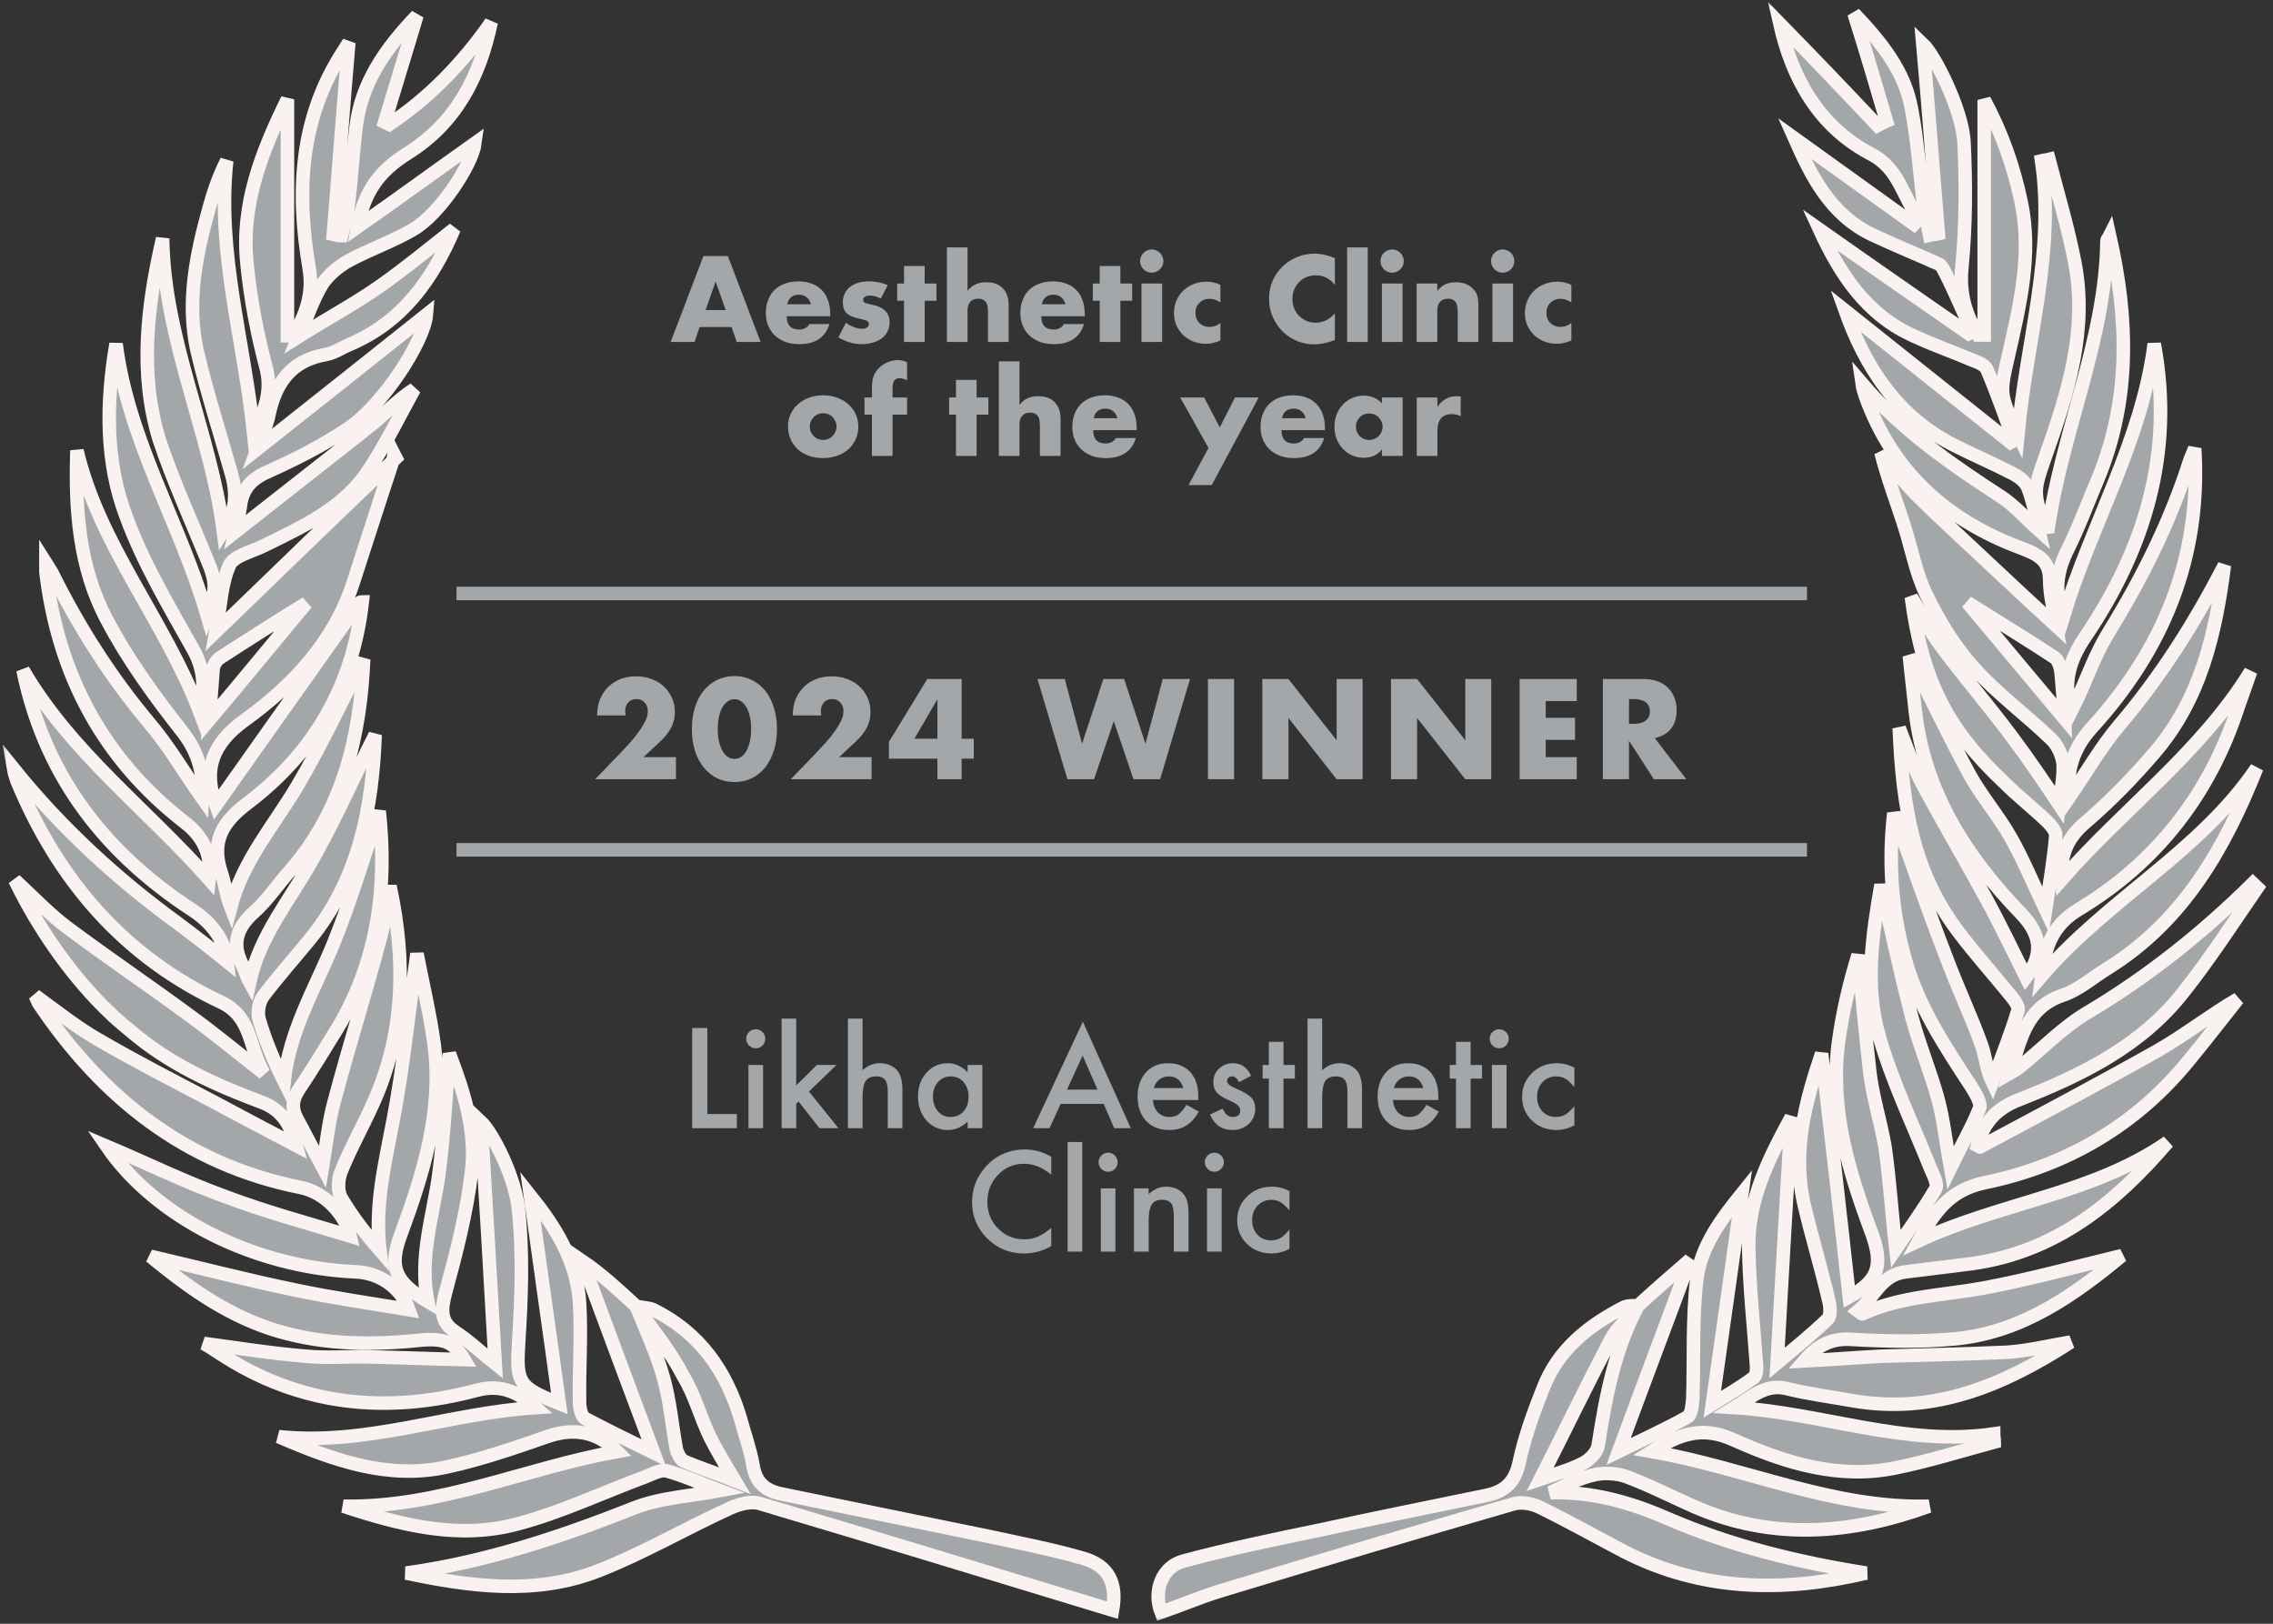 <?xml version="1.0" encoding="UTF-8"?> <svg xmlns="http://www.w3.org/2000/svg" width="168" height="120" viewBox="0 0 168 120" fill="none"><rect x="0" y="0" width="168" height="120" fill="#333333" stroke="none"/><g clip-path="url(#clip0_4364_21367)"><mask id="mask0_4364_21367" style="mask-type:luminance" maskUnits="userSpaceOnUse" x="0" y="0" width="168" height="120"><path d="M168 0H0V120H168V0Z" fill="white"></path></mask><g mask="url(#mask0_4364_21367)"><path d="M47.025 96.538C47.424 96.638 47.923 96.638 48.272 96.787C51.712 98.485 53.707 101.33 54.754 104.924C55.053 106.022 55.452 107.12 55.652 108.268C55.851 109.566 56.549 110.165 57.796 110.415C62.932 111.462 68.018 112.511 73.154 113.559C75.448 114.058 77.792 114.507 80.035 115.157C81.981 115.705 82.579 117.053 82.23 119C73.553 116.354 64.877 113.709 56.151 111.114C55.502 110.914 54.605 111.164 53.956 111.462C50.665 112.96 47.524 114.807 44.183 116.105C39.545 117.902 34.758 117.253 30.021 116.255C35.855 115.456 41.391 113.609 46.826 111.462C48.82 110.664 51.114 110.564 53.209 110.165C52.012 109.716 50.715 109.116 49.319 108.717C48.82 108.568 48.172 108.967 47.624 109.167C44.532 110.315 41.49 111.762 38.299 112.611C33.911 113.809 29.622 112.711 25.384 111.313C32.465 111.462 38.897 108.468 45.629 107.27C44.183 105.822 42.438 105.473 40.443 106.172C38 107.02 35.556 107.869 33.013 108.418C28.675 109.366 24.636 107.919 20.597 106.172C27.079 106.871 33.213 104.425 39.595 104.025C38.349 102.927 37.102 102.279 35.307 102.728C28.625 104.525 22.192 103.926 16.259 100.032C15.86 99.782 15.511 99.533 15.062 99.284C17.655 99.633 20.148 100.032 22.641 100.232C24.187 100.382 25.783 100.232 27.378 100.282C29.722 100.332 32.066 100.432 34.31 100.481C33.512 99.134 32.814 98.834 30.67 99.084C27.029 99.433 23.439 99.333 19.949 98.185C16.508 97.037 13.666 94.941 11.123 92.844C14.563 93.643 18.203 94.592 21.843 95.34C24.686 95.939 27.528 96.338 30.221 96.787C29.672 95.24 28.126 94.042 26.232 93.992C18.702 93.643 11.472 89.95 7.881 84.708C10.724 85.906 13.666 87.354 16.707 88.452C19.749 89.6 22.941 90.448 25.883 91.347C25.534 89.799 24.038 88.103 22.192 87.753C13.716 86.056 7.532 81.114 2.845 74.126C2.795 74.026 2.745 73.876 2.596 73.577C4.241 74.775 5.737 75.973 7.333 76.872C10.075 78.469 12.918 79.916 15.76 81.414C17.804 82.512 19.799 83.56 21.893 84.658C21.494 83.26 20.946 82.062 19.35 81.464C15.86 80.166 12.469 78.618 9.627 76.173C6.286 73.527 3.144 69.284 1.1 65.041C2.546 66.389 3.643 67.537 4.889 68.486C7.831 70.682 10.923 72.778 13.915 74.975C15.71 76.272 17.405 77.67 19.5 79.317C18.353 77.371 18.652 75.174 16.358 74.076C9.128 70.682 4.291 65.041 1.249 57.704C1.15 57.404 1.05 57.105 1 56.806C4.54 61.198 8.679 64.992 13.217 68.286C14.613 69.334 16.009 70.432 16.807 71.081C16.707 70.083 16.159 68.536 14.264 67.288C7.283 62.745 3.194 56.855 1.698 49.518C5.239 55.607 10.873 59.8 15.461 64.992C15.66 63.195 15.062 61.847 13.616 60.749C7.582 56.057 4.291 49.817 3.394 42.28C3.394 42.13 3.394 41.981 3.394 41.631C3.643 42.031 3.842 42.28 3.942 42.53C5.887 46.423 8.181 50.017 10.973 53.361C12.469 55.108 13.616 57.105 14.962 59.002C15.062 57.205 14.713 55.657 13.466 54.06C11.422 51.465 9.427 48.719 7.881 45.774C5.837 41.931 5.538 37.638 5.687 33.295C7.333 40.283 12.17 45.824 14.763 52.613C15.162 50.866 15.112 49.468 14.264 47.97C12.469 44.776 10.574 41.581 9.327 38.187C7.782 34.144 7.831 29.751 8.579 25.409C9.477 32.547 13.317 38.636 15.311 45.475C16.009 43.628 16.009 43.029 15.311 41.382C14.114 38.437 12.768 35.492 11.771 32.497C10.275 27.605 10.873 22.613 12.02 17.622C12.12 25.109 15.56 31.948 16.508 39.235C17.455 37.738 17.555 36.49 17.056 34.843C16.209 31.848 15.261 28.903 14.563 25.908C13.765 22.264 14.513 18.72 15.511 15.176C15.81 14.078 16.209 12.98 16.757 11.882C16.009 18.67 18.054 25.209 18.752 32.047C19.55 30.35 20.148 28.903 19.649 27.106C19.001 24.61 18.503 22.064 18.253 19.469C17.804 15.176 19.3 11.283 21.245 7.339C21.245 13.279 21.245 19.02 21.245 24.81C21.395 24.81 21.544 24.81 21.694 24.81C22.591 23.262 23.19 21.715 22.841 19.768C21.893 14.128 22.143 8.687 25.434 3.695C25.583 3.446 25.783 3.146 25.783 3.146C25.384 7.739 25.035 12.53 24.636 17.322C24.835 17.372 25.035 17.422 25.234 17.422C25.434 16.674 25.633 15.975 25.733 15.226C25.982 13.229 26.082 11.283 26.331 9.286C26.73 6.141 28.426 3.646 30.819 1.15C29.971 3.995 29.174 6.541 28.426 9.036C28.525 9.086 28.675 9.136 28.775 9.186C31.767 7.19 34.21 4.644 36.304 1.649C35.457 5.692 33.711 9.086 30.121 11.332C27.977 12.68 26.93 14.178 26.431 16.773C29.423 14.677 32.365 12.53 35.108 10.584C34.908 12.131 32.514 15.825 30.52 16.973C28.974 17.871 27.229 18.47 25.683 19.319C24.985 19.718 24.287 20.317 23.838 20.966C23.14 22.114 22.691 23.462 22.093 24.86C24.237 23.512 26.282 22.414 28.126 21.116C29.971 19.818 31.717 18.371 33.562 16.923C31.966 20.667 29.722 23.811 25.833 25.459C25.234 25.708 24.686 26.107 24.038 26.207C21.544 26.657 20.397 28.254 19.899 30.55C19.749 31.349 19.4 32.097 19.001 33.195C23.489 29.651 27.628 26.357 31.517 23.262C31.368 25.159 28.376 29.901 25.683 31.698C23.888 32.896 21.943 33.894 19.949 34.793C18.652 35.342 17.904 36.041 17.755 37.488C17.655 38.187 17.455 38.886 17.356 39.335C20.697 36.69 24.187 33.994 27.628 31.249C28.575 30.45 29.423 29.552 30.62 28.753C29.523 30.75 28.525 32.796 27.279 34.693C25.434 37.538 22.442 38.886 19.5 40.333C18.602 40.783 17.256 41.082 16.957 41.781C16.358 43.129 16.308 44.776 15.959 46.673C20.597 42.18 24.935 37.987 29.273 33.844C29.224 33.745 29.174 33.695 29.124 33.595C29.074 33.844 29.024 34.144 28.924 34.393C27.977 37.239 27.079 40.084 26.132 42.979C24.736 47.371 21.694 50.616 18.104 53.212C15.66 54.959 15.012 56.905 15.959 59.501C19.45 54.559 22.99 49.568 26.531 44.576C26.581 44.526 26.68 44.476 26.78 44.476C26.082 50.666 23.24 55.607 18.303 59.351C16.508 60.699 15.61 62.096 16.308 64.343C16.608 65.191 16.707 66.14 17.056 67.038C17.954 63.594 20.248 60.998 21.993 58.053C23.788 55.008 25.284 51.764 26.88 48.719C26.631 54.36 25.384 59.8 21.445 64.343C20.547 65.341 19.799 66.489 18.802 67.388C17.505 68.536 17.106 69.734 17.904 71.281C18.104 71.68 18.203 72.129 18.453 72.579C19.201 69.135 21.445 66.489 23.09 63.544C24.785 60.549 26.182 57.355 27.727 54.31C27.528 59.701 26.531 64.992 22.891 69.434C21.744 70.832 20.547 72.18 19.45 73.627C19.151 74.026 19.001 74.825 19.151 75.324C19.6 76.872 20.248 78.419 20.996 79.916C21.395 76.222 23.24 73.128 24.586 69.883C25.932 66.589 26.93 63.195 28.027 59.95C28.625 65.441 27.977 70.881 24.985 75.923C24.038 77.47 23.09 79.018 22.093 80.515C21.594 81.264 21.544 81.913 21.943 82.662C22.542 83.76 23.09 84.858 23.838 86.255C24.137 84.458 24.287 82.911 24.686 81.464C25.783 77.321 27.079 73.227 28.176 69.085C28.476 67.937 28.575 66.689 28.825 65.491C30.021 71.032 29.922 76.522 27.478 81.763C26.73 83.41 25.833 85.008 25.184 86.655C24.985 87.204 24.935 88.053 25.234 88.552C26.032 89.9 27.029 91.197 28.077 92.395C27.678 89.001 28.476 85.906 29.074 82.712C29.822 78.768 30.221 74.725 30.819 70.482C31.268 72.778 31.767 74.875 32.066 77.021C32.764 82.013 31.318 86.655 29.622 91.247C28.725 93.643 29.174 94.741 31.617 96.189C30.969 92.994 31.966 89.999 32.415 86.954C32.814 83.959 32.963 80.964 33.213 77.87C34.31 80.715 35.207 83.61 34.858 86.555C34.509 89.6 33.711 92.645 32.913 95.59C32.614 96.787 32.514 97.686 33.661 98.435C34.709 99.134 35.656 100.032 36.603 100.781C36.254 94.641 35.905 88.651 35.556 82.911C36.354 83.66 38.149 87.004 38.349 89.65C38.648 92.695 38.548 95.839 38.349 98.934C38.149 102.178 38.199 102.478 41.341 103.726C40.642 98.585 39.895 93.444 39.196 88.352C40.992 90.598 42.637 93.144 42.837 96.288C42.986 98.734 42.787 101.18 42.837 103.676C42.837 104.075 42.986 104.674 43.236 104.824C44.831 105.672 46.477 106.472 48.322 107.37C46.477 102.428 44.731 97.786 43.036 93.194C44.432 94.142 45.729 95.34 47.025 96.538C47.723 98.285 48.571 100.082 49.07 101.929C49.519 103.576 49.668 105.273 49.967 106.971C50.017 107.32 50.266 107.819 50.516 107.968C51.663 108.468 52.909 108.867 54.306 109.416C53.557 108.168 52.959 107.17 52.461 106.172C51.762 104.724 51.363 103.127 50.516 101.729C49.568 99.882 48.222 98.235 47.025 96.538ZM15.461 53.212C17.854 50.366 20.148 47.571 22.641 44.576C20.298 46.024 18.253 47.322 16.259 48.619C16.009 48.769 15.81 49.118 15.76 49.368C15.66 50.666 15.56 51.914 15.461 53.212Z" fill="#A4A7AA"></path><path d="M47.025 96.538C47.424 96.638 47.923 96.638 48.272 96.787C51.712 98.485 53.707 101.33 54.754 104.924C55.053 106.022 55.452 107.12 55.652 108.268C55.851 109.566 56.549 110.165 57.796 110.415C62.932 111.462 68.018 112.511 73.154 113.559C75.448 114.058 77.792 114.507 80.035 115.157C81.981 115.705 82.579 117.053 82.23 119C73.553 116.354 64.877 113.709 56.151 111.114C55.502 110.914 54.605 111.164 53.956 111.462C50.665 112.96 47.524 114.807 44.183 116.105C39.545 117.902 34.758 117.253 30.021 116.255C35.855 115.456 41.391 113.609 46.826 111.462C48.82 110.664 51.114 110.564 53.209 110.165C52.012 109.716 50.715 109.116 49.319 108.717C48.82 108.568 48.172 108.967 47.624 109.167C44.532 110.315 41.49 111.762 38.299 112.611C33.911 113.809 29.622 112.711 25.384 111.313C32.465 111.462 38.897 108.468 45.629 107.27C44.183 105.822 42.438 105.473 40.443 106.172C38 107.02 35.556 107.869 33.013 108.418C28.675 109.366 24.636 107.919 20.597 106.172C27.079 106.871 33.213 104.425 39.595 104.025C38.349 102.927 37.102 102.279 35.307 102.728C28.625 104.525 22.192 103.926 16.259 100.032C15.86 99.782 15.511 99.533 15.062 99.284C17.655 99.633 20.148 100.032 22.641 100.232C24.187 100.382 25.783 100.232 27.378 100.282C29.722 100.332 32.066 100.432 34.31 100.481C33.512 99.134 32.814 98.834 30.67 99.084C27.029 99.433 23.439 99.333 19.949 98.185C16.508 97.037 13.666 94.941 11.123 92.844C14.563 93.643 18.203 94.592 21.843 95.34C24.686 95.939 27.528 96.338 30.221 96.787C29.672 95.24 28.126 94.042 26.232 93.992C18.702 93.643 11.472 89.95 7.881 84.708C10.724 85.906 13.666 87.354 16.707 88.452C19.749 89.6 22.941 90.448 25.883 91.347C25.534 89.799 24.038 88.103 22.192 87.753C13.716 86.056 7.532 81.114 2.845 74.126C2.795 74.026 2.745 73.876 2.596 73.577C4.241 74.775 5.737 75.973 7.333 76.872C10.075 78.469 12.918 79.916 15.76 81.414C17.804 82.512 19.799 83.56 21.893 84.658C21.494 83.26 20.946 82.062 19.35 81.464C15.86 80.166 12.469 78.618 9.627 76.173C6.286 73.527 3.144 69.284 1.1 65.041C2.546 66.389 3.643 67.537 4.889 68.486C7.831 70.682 10.923 72.778 13.915 74.975C15.71 76.272 17.405 77.67 19.5 79.317C18.353 77.371 18.652 75.174 16.358 74.076C9.128 70.682 4.291 65.041 1.249 57.704C1.15 57.404 1.05 57.105 1 56.806C4.54 61.198 8.679 64.992 13.217 68.286C14.613 69.334 16.009 70.432 16.807 71.081C16.707 70.083 16.159 68.536 14.264 67.288C7.283 62.745 3.194 56.855 1.698 49.518C5.239 55.607 10.873 59.8 15.461 64.992C15.66 63.195 15.062 61.847 13.616 60.749C7.582 56.057 4.291 49.817 3.394 42.28C3.394 42.13 3.394 41.981 3.394 41.631C3.643 42.031 3.842 42.28 3.942 42.53C5.887 46.423 8.181 50.017 10.973 53.361C12.469 55.108 13.616 57.105 14.962 59.002C15.062 57.205 14.713 55.657 13.466 54.06C11.422 51.465 9.427 48.719 7.881 45.774C5.837 41.931 5.538 37.638 5.687 33.295C7.333 40.283 12.17 45.824 14.763 52.613C15.162 50.866 15.112 49.468 14.264 47.97C12.469 44.776 10.574 41.581 9.327 38.187C7.782 34.144 7.831 29.751 8.579 25.409C9.477 32.547 13.317 38.636 15.311 45.475C16.009 43.628 16.009 43.029 15.311 41.382C14.114 38.437 12.768 35.492 11.771 32.497C10.275 27.605 10.873 22.613 12.02 17.622C12.12 25.109 15.56 31.948 16.508 39.235C17.455 37.738 17.555 36.49 17.056 34.843C16.209 31.848 15.261 28.903 14.563 25.908C13.765 22.264 14.513 18.72 15.511 15.176C15.81 14.078 16.209 12.98 16.757 11.882C16.009 18.67 18.054 25.209 18.752 32.047C19.55 30.35 20.148 28.903 19.649 27.106C19.001 24.61 18.503 22.064 18.253 19.469C17.804 15.176 19.3 11.283 21.245 7.339C21.245 13.279 21.245 19.02 21.245 24.81C21.395 24.81 21.544 24.81 21.694 24.81C22.591 23.262 23.19 21.715 22.841 19.768C21.893 14.128 22.143 8.687 25.434 3.695C25.583 3.446 25.783 3.146 25.783 3.146C25.384 7.739 25.035 12.53 24.636 17.322C24.835 17.372 25.035 17.422 25.234 17.422C25.434 16.674 25.633 15.975 25.733 15.226C25.982 13.229 26.082 11.283 26.331 9.286C26.73 6.141 28.426 3.646 30.819 1.15C29.971 3.995 29.174 6.541 28.426 9.036C28.525 9.086 28.675 9.136 28.775 9.186C31.767 7.19 34.21 4.644 36.304 1.649C35.457 5.692 33.711 9.086 30.121 11.332C27.977 12.68 26.93 14.178 26.431 16.773C29.423 14.677 32.365 12.53 35.108 10.584C34.908 12.131 32.514 15.825 30.52 16.973C28.974 17.871 27.229 18.47 25.683 19.319C24.985 19.718 24.287 20.317 23.838 20.966C23.14 22.114 22.691 23.462 22.093 24.86C24.237 23.512 26.282 22.414 28.126 21.116C29.971 19.818 31.717 18.371 33.562 16.923C31.966 20.667 29.722 23.811 25.833 25.459C25.234 25.708 24.686 26.107 24.038 26.207C21.544 26.657 20.397 28.254 19.899 30.55C19.749 31.349 19.4 32.097 19.001 33.195C23.489 29.651 27.628 26.357 31.517 23.262C31.368 25.159 28.376 29.901 25.683 31.698C23.888 32.896 21.943 33.894 19.949 34.793C18.652 35.342 17.904 36.041 17.755 37.488C17.655 38.187 17.455 38.886 17.356 39.335C20.697 36.69 24.187 33.994 27.628 31.249C28.575 30.45 29.423 29.552 30.62 28.753C29.523 30.75 28.525 32.796 27.279 34.693C25.434 37.538 22.442 38.886 19.5 40.333C18.602 40.783 17.256 41.082 16.957 41.781C16.358 43.129 16.308 44.776 15.959 46.673C20.597 42.18 24.935 37.987 29.273 33.844C29.224 33.745 29.174 33.695 29.124 33.595C29.074 33.844 29.024 34.144 28.924 34.393C27.977 37.239 27.079 40.084 26.132 42.979C24.736 47.371 21.694 50.616 18.104 53.212C15.66 54.959 15.012 56.905 15.959 59.501C19.45 54.559 22.99 49.568 26.531 44.576C26.581 44.526 26.68 44.476 26.78 44.476C26.082 50.666 23.24 55.607 18.303 59.351C16.508 60.699 15.61 62.096 16.308 64.343C16.608 65.191 16.707 66.14 17.056 67.038C17.954 63.594 20.248 60.998 21.993 58.053C23.788 55.008 25.284 51.764 26.88 48.719C26.631 54.36 25.384 59.8 21.445 64.343C20.547 65.341 19.799 66.489 18.802 67.388C17.505 68.536 17.106 69.734 17.904 71.281C18.104 71.68 18.203 72.129 18.453 72.579C19.201 69.135 21.445 66.489 23.09 63.544C24.785 60.549 26.182 57.355 27.727 54.31C27.528 59.701 26.531 64.992 22.891 69.434C21.744 70.832 20.547 72.18 19.45 73.627C19.151 74.026 19.001 74.825 19.151 75.324C19.6 76.872 20.248 78.419 20.996 79.916C21.395 76.222 23.24 73.128 24.586 69.883C25.932 66.589 26.93 63.195 28.027 59.95C28.625 65.441 27.977 70.881 24.985 75.923C24.038 77.47 23.09 79.018 22.093 80.515C21.594 81.264 21.544 81.913 21.943 82.662C22.542 83.76 23.09 84.858 23.838 86.255C24.137 84.458 24.287 82.911 24.686 81.464C25.783 77.321 27.079 73.227 28.176 69.085C28.476 67.937 28.575 66.689 28.825 65.491C30.021 71.032 29.922 76.522 27.478 81.763C26.73 83.41 25.833 85.008 25.184 86.655C24.985 87.204 24.935 88.053 25.234 88.552C26.032 89.9 27.029 91.197 28.077 92.395C27.678 89.001 28.476 85.906 29.074 82.712C29.822 78.768 30.221 74.725 30.819 70.482C31.268 72.778 31.767 74.875 32.066 77.021C32.764 82.013 31.318 86.655 29.622 91.247C28.725 93.643 29.174 94.741 31.617 96.189C30.969 92.994 31.966 89.999 32.415 86.954C32.814 83.959 32.963 80.964 33.213 77.87C34.31 80.715 35.207 83.61 34.858 86.555C34.509 89.6 33.711 92.645 32.913 95.59C32.614 96.787 32.514 97.686 33.661 98.435C34.709 99.134 35.656 100.032 36.603 100.781C36.254 94.641 35.905 88.651 35.556 82.911C36.354 83.66 38.149 87.004 38.349 89.65C38.648 92.695 38.548 95.839 38.349 98.934C38.149 102.178 38.199 102.478 41.341 103.726C40.642 98.585 39.895 93.444 39.196 88.352C40.992 90.598 42.637 93.144 42.837 96.288C42.986 98.734 42.787 101.18 42.837 103.676C42.837 104.075 42.986 104.674 43.236 104.824C44.831 105.672 46.477 106.472 48.322 107.37C46.477 102.428 44.731 97.786 43.036 93.194C44.432 94.142 45.729 95.34 47.025 96.538ZM47.025 96.538C47.723 98.285 48.571 100.082 49.07 101.929C49.519 103.576 49.668 105.273 49.967 106.971C50.017 107.32 50.266 107.819 50.516 107.968C51.663 108.468 52.909 108.867 54.306 109.416C53.557 108.168 52.959 107.17 52.461 106.172C51.762 104.724 51.363 103.127 50.516 101.729C49.568 99.882 48.222 98.235 47.025 96.538ZM15.461 53.212C17.854 50.366 20.148 47.571 22.641 44.576C20.298 46.024 18.253 47.322 16.259 48.619C16.009 48.769 15.81 49.118 15.76 49.368C15.66 50.666 15.56 51.914 15.461 53.212Z" stroke="#FAF2F0"></path><path d="M121.075 96.488C122.371 95.29 123.717 94.142 124.914 93.094C123.219 97.686 121.473 102.279 119.629 107.27C121.473 106.371 123.119 105.622 124.714 104.724C125.014 104.575 125.064 103.876 125.114 103.427C125.214 100.481 125.064 97.486 125.412 94.542C125.712 92.046 127.308 89.999 128.753 88.202C128.055 93.293 127.308 98.435 126.56 103.776C127.607 103.127 128.654 102.528 129.651 101.779C129.851 101.629 129.851 101.03 129.801 100.631C129.601 97.836 129.302 95.091 129.253 92.295C129.153 88.651 130.798 85.507 132.394 82.562C132.045 88.502 131.696 94.542 131.347 100.731C132.594 99.683 133.89 98.634 135.087 97.486C135.336 97.237 135.286 96.488 135.136 95.989C134.588 93.643 133.89 91.347 133.341 89.001C132.444 85.107 133.441 81.414 134.638 77.869C135.336 83.86 136.034 89.9 136.683 95.839C138.826 94.641 139.225 93.543 138.328 91.097C136.633 86.555 135.236 81.963 135.885 77.021C136.183 74.825 136.683 72.679 137.331 70.582C137.629 73.527 137.879 76.522 138.228 79.467C138.477 81.264 139.026 83.011 139.325 84.758C139.674 87.204 139.824 89.7 140.123 92.295C141.07 90.897 142.167 89.4 143.065 87.853C143.264 87.503 142.865 86.805 142.666 86.305C141.37 83.061 139.824 79.867 138.876 76.522C137.829 72.878 138.377 69.135 139.026 65.391C139.774 68.735 140.472 71.98 141.32 75.225C141.868 77.271 142.716 79.267 143.264 81.314C143.663 82.811 143.813 84.359 144.162 86.305C144.96 84.658 145.757 83.31 146.306 81.913C146.456 81.514 146.007 80.815 145.707 80.316C143.713 77.271 141.718 74.276 140.771 70.732C139.774 67.138 139.574 63.544 139.974 60.1C141.22 63.544 142.466 67.188 143.863 70.782C144.661 72.928 145.658 75.025 146.456 77.221C146.755 78.069 146.805 79.017 147.254 79.966C147.902 78.219 148.6 76.472 149.148 74.675C149.248 74.425 148.899 73.926 148.65 73.627C147.353 72.029 146.007 70.532 144.761 68.885C141.469 64.542 140.622 59.85 140.372 53.81C141.02 55.458 141.469 56.805 142.118 58.003C143.613 60.799 145.209 63.494 146.705 66.239C147.802 68.236 148.8 70.333 149.746 72.229C150.993 70.582 150.944 69.135 149.348 67.487C145.309 63.294 142.267 58.553 141.569 52.612C141.42 51.265 141.27 49.917 141.12 48.469C142.666 51.514 144.062 54.459 145.608 57.305C146.505 58.902 147.752 60.349 148.65 61.947C149.548 63.544 150.246 65.241 151.193 67.238C151.492 65.291 151.791 63.544 151.941 61.797C151.991 61.447 151.592 60.998 151.293 60.699C150.246 59.7 149.098 58.802 148.101 57.804C143.913 53.86 142.068 50.267 141.27 44.127C142.068 45.425 142.616 46.623 143.364 47.621C145.109 49.967 147.004 52.163 148.75 54.509C149.946 56.107 151.093 57.804 152.19 59.451C152.29 58.553 152.539 57.554 152.489 56.506C152.439 55.857 152.091 55.108 151.642 54.659C149.796 52.862 147.652 51.315 145.907 49.368C144.461 47.771 143.314 45.874 142.367 43.927C141.569 42.28 141.27 40.433 140.672 38.636C140.123 36.939 139.475 35.242 139.026 33.445C139.874 34.493 140.672 35.591 141.618 36.54C143.414 38.337 145.309 40.034 147.154 41.781C148.7 43.228 150.246 44.676 151.991 46.273C151.791 45.075 151.492 43.977 151.492 42.829C151.492 41.232 150.345 40.882 149.198 40.433C143.813 38.387 139.874 34.843 137.879 29.302C137.779 29.003 137.679 28.703 137.629 28.354C140.522 31.748 144.112 34.244 147.802 36.64C148.899 37.338 149.796 38.387 150.694 39.185C150.495 38.287 150.295 37.139 149.896 36.09C149.746 35.641 149.248 35.242 148.75 34.992C147.403 34.294 146.007 33.695 144.611 32.996C140.173 30.849 137.829 27.006 136.383 22.963C140.272 26.058 144.461 29.402 148.6 32.696C148.7 32.646 148.8 32.596 148.85 32.547C148.201 30.799 147.603 29.052 146.855 27.305C146.705 26.956 146.157 26.756 145.757 26.607C144.361 26.008 142.915 25.509 141.519 24.86C137.879 23.262 135.934 20.118 134.488 16.973C138.029 19.469 141.768 22.064 145.508 24.66C145.608 24.61 145.707 24.56 145.757 24.46C145.009 22.863 144.361 21.266 143.563 19.768C143.414 19.469 142.865 19.369 142.516 19.169C141.12 18.57 139.724 17.971 138.328 17.322C135.236 15.825 133.84 12.93 132.643 10.234C135.485 12.281 138.477 14.427 141.469 16.574C141.618 16.424 141.718 16.274 141.868 16.174C140.622 14.627 140.422 12.48 138.278 11.382C134.388 9.336 132.444 5.742 131.546 1.749C133.89 4.145 136.333 6.69 138.777 9.286C138.976 9.186 139.175 9.036 139.425 8.937C138.677 6.391 137.929 3.845 137.031 1C139.126 3.196 140.771 5.293 141.27 7.988C141.718 10.284 141.868 12.68 142.167 15.026C142.267 15.825 142.466 16.574 142.616 17.372C142.816 17.322 143.065 17.322 143.264 17.272C142.865 12.48 142.516 7.689 142.118 3.246C143.015 4.095 145.009 8.088 145.159 10.434C145.309 13.529 145.309 16.623 145.009 19.718C144.81 21.665 145.259 23.212 146.207 24.76C146.356 24.76 146.505 24.76 146.655 24.76C146.655 19.02 146.655 13.229 146.655 7.389C147.952 9.785 148.85 12.331 149.398 14.976C150.196 18.82 149.298 22.514 148.45 26.257C147.802 29.102 147.752 29.102 149.148 32.047C149.796 25.159 151.891 18.67 150.894 11.882C151.093 11.832 151.243 11.832 151.442 11.782C152.091 14.277 152.839 16.773 153.337 19.319C154.334 24.36 152.839 29.052 151.193 33.695C150.246 36.39 150.246 36.49 151.343 39.335C152.34 31.997 155.631 25.209 155.73 17.771C155.73 17.722 155.83 17.622 155.93 17.422C157.326 23.562 157.476 29.502 155.082 35.342C154.334 37.089 153.686 38.886 152.839 40.583C152.041 42.18 151.791 43.678 152.489 45.624C154.584 38.686 158.324 32.547 159.221 25.409C160.717 33.445 158.523 40.583 154.085 47.122C152.988 48.769 152.439 50.416 153.087 52.563C153.287 52.163 153.387 51.914 153.537 51.664C154.285 50.017 154.883 48.32 155.83 46.772C158.324 42.729 160.418 38.536 161.864 33.994C161.963 33.745 162.063 33.495 162.213 33.145C162.712 41.232 159.869 48.02 154.584 53.81C153.187 55.358 152.739 57.005 152.889 59.002C154.135 57.205 155.232 55.258 156.628 53.611C159.72 49.967 162.213 46.024 164.407 41.781C163.759 46.822 162.662 51.664 159.221 55.657C157.675 57.454 156.03 59.151 154.235 60.699C152.839 61.847 152.24 63.145 152.389 64.992C156.977 59.75 162.662 55.608 166.352 49.618C166.052 50.466 165.754 51.315 165.454 52.163C163.36 58.652 159.421 63.744 153.587 67.238C151.642 68.436 151.143 70.033 150.894 72.129C155.78 66.439 162.612 62.945 166.8 56.755C164.457 62.645 161.415 68.036 155.83 71.531C154.683 72.229 153.636 73.177 152.389 73.577C149.697 74.526 149.348 76.871 148.55 79.317C148.899 79.118 149.048 79.017 149.198 78.918C150.944 77.52 152.489 75.873 154.384 74.775C158.822 72.129 162.811 68.935 166.501 65.291C166.601 65.391 166.751 65.491 166.85 65.591C165.056 68.186 163.36 70.832 161.415 73.277C158.274 77.321 153.835 79.467 149.248 81.264C147.553 81.913 146.605 82.961 146.157 84.658C146.256 84.708 146.356 84.808 146.356 84.758C150.744 82.412 155.182 80.066 159.52 77.62C161.515 76.472 163.36 75.025 165.404 73.827C164.208 75.324 163.061 76.822 161.864 78.269C157.924 83.161 152.739 86.156 146.705 87.403C144.062 87.953 142.965 89.6 141.818 91.696C147.902 88.851 154.683 88.252 160.219 84.408C156.329 88.951 151.891 92.544 145.707 93.394C144.112 93.593 142.516 93.793 140.871 93.992C139.026 94.192 138.527 95.889 137.331 96.888C137.53 97.037 137.629 97.137 137.679 97.087C140.522 95.789 143.613 95.74 146.605 95.19C150.096 94.542 153.487 93.593 156.828 92.794C153.337 95.69 149.498 98.435 144.611 98.934C142.068 99.184 139.425 99.134 136.832 98.984C135.286 98.884 134.288 99.483 133.341 100.581C135.286 100.481 137.131 100.332 138.976 100.232C142.118 100.132 145.259 100.082 148.4 99.933C149.846 99.832 151.293 99.483 153.038 99.184C147.952 102.478 142.865 104.524 136.981 103.526C135.336 103.227 133.69 103.027 132.094 102.628C130.499 102.229 129.501 103.227 128.205 104.025C134.738 104.425 140.821 106.921 147.353 105.972C147.353 106.172 147.403 106.371 147.403 106.571C145.009 107.22 142.616 107.968 140.173 108.468C135.934 109.366 131.945 108.119 128.155 106.421C125.762 105.323 124.066 106.022 122.072 107.27C129.003 108.468 135.436 111.513 142.566 111.313C136.782 113.41 130.998 113.859 125.263 111.363C123.568 110.614 121.922 109.766 120.177 109.116C119.429 108.867 118.482 108.818 117.734 109.017C116.636 109.267 115.639 109.815 114.592 110.315C117.634 110.215 120.476 111.013 123.219 112.211C127.956 114.258 132.892 115.456 137.929 116.255C131.796 117.702 125.762 117.602 120.027 114.658C117.933 113.559 115.888 112.411 113.745 111.363C113.196 111.114 112.398 110.963 111.8 111.163C104.569 113.26 97.339 115.406 90.109 117.602C88.663 118.052 87.266 118.65 85.82 119.149C85.222 117.602 85.87 115.756 87.515 115.356C90.856 114.458 94.247 113.759 97.638 113.06C101.727 112.161 105.766 111.363 109.855 110.514C111.301 110.215 111.999 109.466 112.299 108.019C112.697 106.172 113.345 104.375 114.043 102.628C115.141 99.733 117.434 97.935 120.077 96.588C120.526 96.439 120.825 96.538 121.075 96.488C120.427 97.337 119.529 98.086 119.03 99.034C117.284 102.378 115.639 105.773 113.844 109.316C114.991 108.917 116.088 108.618 117.036 108.119C117.534 107.869 118.082 107.27 118.132 106.77C118.681 103.227 119.329 99.733 121.075 96.488ZM152.589 53.112C152.539 52.063 152.439 50.865 152.34 49.717C152.29 49.318 152.141 48.819 151.891 48.619C149.846 47.272 147.802 46.024 145.409 44.526C147.952 47.571 150.246 50.316 152.589 53.112Z" fill="#A4A7AA"></path><path d="M121.075 96.488C122.371 95.29 123.717 94.142 124.914 93.094C123.219 97.686 121.473 102.279 119.629 107.27C121.473 106.371 123.119 105.622 124.714 104.724C125.014 104.575 125.064 103.876 125.114 103.427C125.214 100.481 125.064 97.486 125.412 94.542C125.712 92.046 127.308 89.999 128.753 88.202C128.055 93.293 127.308 98.435 126.56 103.776C127.607 103.127 128.654 102.528 129.651 101.779C129.851 101.629 129.851 101.03 129.801 100.631C129.601 97.836 129.302 95.091 129.253 92.295C129.153 88.651 130.798 85.507 132.394 82.562C132.045 88.502 131.696 94.542 131.347 100.731C132.594 99.683 133.89 98.634 135.087 97.486C135.336 97.237 135.286 96.488 135.136 95.989C134.588 93.643 133.89 91.347 133.341 89.001C132.444 85.107 133.441 81.414 134.638 77.869C135.336 83.86 136.034 89.9 136.683 95.839C138.826 94.641 139.225 93.543 138.328 91.097C136.633 86.555 135.236 81.963 135.885 77.021C136.183 74.825 136.683 72.679 137.331 70.582C137.629 73.527 137.879 76.522 138.228 79.467C138.477 81.264 139.026 83.011 139.325 84.758C139.674 87.204 139.824 89.7 140.123 92.295C141.07 90.897 142.167 89.4 143.065 87.853C143.264 87.503 142.865 86.805 142.666 86.305C141.37 83.061 139.824 79.867 138.876 76.522C137.829 72.878 138.377 69.135 139.026 65.391C139.774 68.735 140.472 71.98 141.32 75.225C141.868 77.271 142.716 79.267 143.264 81.314C143.663 82.811 143.813 84.359 144.162 86.305C144.96 84.658 145.757 83.31 146.306 81.913C146.456 81.514 146.007 80.815 145.707 80.316C143.713 77.271 141.718 74.276 140.771 70.732C139.774 67.138 139.574 63.544 139.974 60.1C141.22 63.544 142.466 67.188 143.863 70.782C144.661 72.928 145.658 75.025 146.456 77.221C146.755 78.069 146.805 79.017 147.254 79.966C147.902 78.219 148.6 76.472 149.148 74.675C149.248 74.425 148.899 73.926 148.65 73.627C147.353 72.029 146.007 70.532 144.761 68.885C141.469 64.542 140.622 59.85 140.372 53.81C141.02 55.458 141.469 56.805 142.118 58.003C143.613 60.799 145.209 63.494 146.705 66.239C147.802 68.236 148.8 70.333 149.746 72.229C150.993 70.582 150.944 69.135 149.348 67.487C145.309 63.294 142.267 58.553 141.569 52.612C141.42 51.265 141.27 49.917 141.12 48.469C142.666 51.514 144.062 54.459 145.608 57.305C146.505 58.902 147.752 60.349 148.65 61.947C149.548 63.544 150.246 65.241 151.193 67.238C151.492 65.291 151.791 63.544 151.941 61.797C151.991 61.447 151.592 60.998 151.293 60.699C150.246 59.7 149.098 58.802 148.101 57.804C143.913 53.86 142.068 50.267 141.27 44.127C142.068 45.425 142.616 46.623 143.364 47.621C145.109 49.967 147.004 52.163 148.75 54.509C149.946 56.107 151.093 57.804 152.19 59.451C152.29 58.553 152.539 57.554 152.489 56.506C152.439 55.857 152.091 55.108 151.642 54.659C149.796 52.862 147.652 51.315 145.907 49.368C144.461 47.771 143.314 45.874 142.367 43.927C141.569 42.28 141.27 40.433 140.672 38.636C140.123 36.939 139.475 35.242 139.026 33.445C139.874 34.493 140.672 35.591 141.618 36.54C143.414 38.337 145.309 40.034 147.154 41.781C148.7 43.228 150.246 44.676 151.991 46.273C151.791 45.075 151.492 43.977 151.492 42.829C151.492 41.232 150.345 40.882 149.198 40.433C143.813 38.387 139.874 34.843 137.879 29.302C137.779 29.003 137.679 28.703 137.629 28.354C140.522 31.748 144.112 34.244 147.802 36.64C148.899 37.338 149.796 38.387 150.694 39.185C150.495 38.287 150.295 37.139 149.896 36.09C149.746 35.641 149.248 35.242 148.75 34.992C147.403 34.294 146.007 33.695 144.611 32.996C140.173 30.849 137.829 27.006 136.383 22.963C140.272 26.058 144.461 29.402 148.6 32.696C148.7 32.646 148.8 32.596 148.85 32.547C148.201 30.799 147.603 29.052 146.855 27.305C146.705 26.956 146.157 26.756 145.757 26.607C144.361 26.008 142.915 25.509 141.519 24.86C137.879 23.262 135.934 20.118 134.488 16.973C138.029 19.469 141.768 22.064 145.508 24.66C145.608 24.61 145.707 24.56 145.757 24.46C145.009 22.863 144.361 21.266 143.563 19.768C143.414 19.469 142.865 19.369 142.516 19.169C141.12 18.57 139.724 17.971 138.328 17.322C135.236 15.825 133.84 12.93 132.643 10.234C135.485 12.281 138.477 14.427 141.469 16.574C141.618 16.424 141.718 16.274 141.868 16.174C140.622 14.627 140.422 12.48 138.278 11.382C134.388 9.336 132.444 5.742 131.546 1.749C133.89 4.145 136.333 6.69 138.777 9.286C138.976 9.186 139.175 9.036 139.425 8.937C138.677 6.391 137.929 3.845 137.031 1C139.126 3.196 140.771 5.293 141.27 7.988C141.718 10.284 141.868 12.68 142.167 15.026C142.267 15.825 142.466 16.574 142.616 17.372C142.816 17.322 143.065 17.322 143.264 17.272C142.865 12.48 142.516 7.689 142.118 3.246C143.015 4.095 145.009 8.088 145.159 10.434C145.309 13.529 145.309 16.623 145.009 19.718C144.81 21.665 145.259 23.212 146.207 24.76C146.356 24.76 146.505 24.76 146.655 24.76C146.655 19.02 146.655 13.229 146.655 7.389C147.952 9.785 148.85 12.331 149.398 14.976C150.196 18.82 149.298 22.514 148.45 26.257C147.802 29.102 147.752 29.102 149.148 32.047C149.796 25.159 151.891 18.67 150.894 11.882C151.093 11.832 151.243 11.832 151.442 11.782C152.091 14.277 152.839 16.773 153.337 19.319C154.334 24.36 152.839 29.052 151.193 33.695C150.246 36.39 150.246 36.49 151.343 39.335C152.34 31.997 155.631 25.209 155.73 17.771C155.73 17.722 155.83 17.622 155.93 17.422C157.326 23.562 157.476 29.502 155.082 35.342C154.334 37.089 153.686 38.886 152.839 40.583C152.041 42.18 151.791 43.678 152.489 45.624C154.584 38.686 158.324 32.547 159.221 25.409C160.717 33.445 158.523 40.583 154.085 47.122C152.988 48.769 152.439 50.416 153.087 52.563C153.287 52.163 153.387 51.914 153.537 51.664C154.285 50.017 154.883 48.32 155.83 46.772C158.324 42.729 160.418 38.536 161.864 33.994C161.963 33.745 162.063 33.495 162.213 33.145C162.712 41.232 159.869 48.02 154.584 53.81C153.187 55.358 152.739 57.005 152.889 59.002C154.135 57.205 155.232 55.258 156.628 53.611C159.72 49.967 162.213 46.024 164.407 41.781C163.759 46.822 162.662 51.664 159.221 55.657C157.675 57.454 156.03 59.151 154.235 60.699C152.839 61.847 152.24 63.145 152.389 64.992C156.977 59.75 162.662 55.608 166.352 49.618C166.052 50.466 165.754 51.315 165.454 52.163C163.36 58.652 159.421 63.744 153.587 67.238C151.642 68.436 151.143 70.033 150.894 72.129C155.78 66.439 162.612 62.945 166.8 56.755C164.457 62.645 161.415 68.036 155.83 71.531C154.683 72.229 153.636 73.177 152.389 73.577C149.697 74.526 149.348 76.871 148.55 79.317C148.899 79.118 149.048 79.017 149.198 78.918C150.944 77.52 152.489 75.873 154.384 74.775C158.822 72.129 162.811 68.935 166.501 65.291C166.601 65.391 166.751 65.491 166.85 65.591C165.056 68.186 163.36 70.832 161.415 73.277C158.274 77.321 153.835 79.467 149.248 81.264C147.553 81.913 146.605 82.961 146.157 84.658C146.256 84.708 146.356 84.808 146.356 84.758C150.744 82.412 155.182 80.066 159.52 77.62C161.515 76.472 163.36 75.025 165.404 73.827C164.208 75.324 163.061 76.822 161.864 78.269C157.924 83.161 152.739 86.156 146.705 87.403C144.062 87.953 142.965 89.6 141.818 91.696C147.902 88.851 154.683 88.252 160.219 84.408C156.329 88.951 151.891 92.544 145.707 93.394C144.112 93.593 142.516 93.793 140.871 93.992C139.026 94.192 138.527 95.889 137.331 96.888C137.53 97.037 137.629 97.137 137.679 97.087C140.522 95.789 143.613 95.74 146.605 95.19C150.096 94.542 153.487 93.593 156.828 92.794C153.337 95.69 149.498 98.435 144.611 98.934C142.068 99.184 139.425 99.134 136.832 98.984C135.286 98.884 134.288 99.483 133.341 100.581C135.286 100.481 137.131 100.332 138.976 100.232C142.118 100.132 145.259 100.082 148.4 99.933C149.846 99.832 151.293 99.483 153.038 99.184C147.952 102.478 142.865 104.524 136.981 103.526C135.336 103.227 133.69 103.027 132.094 102.628C130.499 102.229 129.501 103.227 128.205 104.025C134.738 104.425 140.821 106.921 147.353 105.972C147.353 106.172 147.403 106.371 147.403 106.571C145.009 107.22 142.616 107.968 140.173 108.468C135.934 109.366 131.945 108.119 128.155 106.421C125.762 105.323 124.066 106.022 122.072 107.27C129.003 108.468 135.436 111.513 142.566 111.313C136.782 113.41 130.998 113.859 125.263 111.363C123.568 110.614 121.922 109.766 120.177 109.116C119.429 108.867 118.482 108.818 117.734 109.017C116.636 109.267 115.639 109.815 114.592 110.315C117.634 110.215 120.476 111.013 123.219 112.211C127.956 114.258 132.892 115.456 137.929 116.255C131.796 117.702 125.762 117.602 120.027 114.658C117.933 113.559 115.888 112.411 113.745 111.363C113.196 111.114 112.398 110.963 111.8 111.163C104.569 113.26 97.339 115.406 90.109 117.602C88.663 118.052 87.266 118.65 85.82 119.149C85.222 117.602 85.87 115.756 87.515 115.356C90.856 114.458 94.247 113.759 97.638 113.06C101.727 112.161 105.766 111.363 109.855 110.514C111.301 110.215 111.999 109.466 112.299 108.019C112.697 106.172 113.345 104.375 114.043 102.628C115.141 99.733 117.434 97.935 120.077 96.588C120.526 96.439 120.825 96.538 121.075 96.488ZM121.075 96.488C120.427 97.337 119.529 98.086 119.03 99.034C117.284 102.378 115.639 105.773 113.844 109.316C114.991 108.917 116.088 108.618 117.036 108.119C117.534 107.869 118.082 107.27 118.132 106.77C118.681 103.227 119.329 99.733 121.075 96.488ZM152.589 53.112C152.539 52.063 152.439 50.865 152.34 49.717C152.29 49.318 152.141 48.819 151.891 48.619C149.846 47.272 147.802 46.024 145.409 44.526C147.952 47.571 150.246 50.316 152.589 53.112Z" stroke="#FAF2F0"></path><path d="M53.636 22.915L52.893 20.801L52.151 22.915H53.636ZM54.074 24.169H51.712L51.333 25.273H49.57L51.991 18.923H53.796L56.217 25.273H54.454L54.074 24.169ZM59.935 22.485C59.885 22.272 59.781 22.101 59.623 21.971C59.466 21.842 59.275 21.778 59.05 21.778C58.813 21.778 58.619 21.84 58.468 21.963C58.321 22.087 58.228 22.261 58.189 22.485H59.935ZM58.147 23.369C58.147 24.026 58.456 24.355 59.075 24.355C59.407 24.355 59.657 24.22 59.826 23.95H61.302C61.004 24.939 60.259 25.433 59.066 25.433C58.701 25.433 58.366 25.379 58.063 25.273C57.759 25.16 57.498 25.003 57.278 24.801C57.065 24.599 56.899 24.358 56.781 24.077C56.662 23.796 56.603 23.482 56.603 23.134C56.603 22.774 56.66 22.451 56.772 22.165C56.885 21.873 57.045 21.626 57.253 21.424C57.461 21.222 57.711 21.068 58.004 20.961C58.302 20.849 58.636 20.793 59.007 20.793C59.373 20.793 59.702 20.849 59.994 20.961C60.287 21.068 60.534 21.225 60.737 21.433C60.939 21.64 61.094 21.896 61.2 22.199C61.307 22.496 61.361 22.833 61.361 23.209V23.369H58.147ZM65.101 22.064C64.82 21.918 64.545 21.845 64.275 21.845C64.134 21.845 64.019 21.873 63.929 21.929C63.845 21.985 63.802 22.061 63.802 22.157C63.802 22.207 63.808 22.249 63.819 22.283C63.836 22.311 63.867 22.339 63.912 22.367C63.963 22.395 64.033 22.421 64.123 22.443C64.219 22.465 64.342 22.494 64.494 22.527C64.916 22.611 65.231 22.763 65.439 22.982C65.647 23.195 65.751 23.47 65.751 23.807C65.751 24.06 65.7 24.287 65.599 24.489C65.498 24.692 65.357 24.863 65.177 25.003C64.997 25.138 64.781 25.242 64.528 25.315C64.275 25.393 63.996 25.433 63.693 25.433C63.108 25.433 62.532 25.267 61.964 24.936L62.52 23.858C62.948 24.15 63.352 24.296 63.735 24.296C63.876 24.296 63.991 24.265 64.081 24.203C64.171 24.141 64.216 24.063 64.216 23.967C64.216 23.911 64.207 23.866 64.19 23.833C64.179 23.793 64.151 23.76 64.106 23.732C64.061 23.698 63.994 23.67 63.904 23.647C63.819 23.619 63.707 23.591 63.566 23.563C63.094 23.468 62.762 23.327 62.571 23.142C62.385 22.951 62.292 22.69 62.292 22.359C62.292 22.117 62.337 21.901 62.427 21.71C62.517 21.514 62.647 21.348 62.816 21.214C62.984 21.079 63.187 20.975 63.423 20.902C63.665 20.829 63.932 20.793 64.224 20.793C64.702 20.793 65.166 20.885 65.616 21.07L65.101 22.064ZM68.344 22.224V25.273H66.818V22.224H66.311V20.953H66.818V19.656H68.344V20.953H69.213V22.224H68.344ZM69.985 18.283H71.512V21.5C71.72 21.247 71.931 21.079 72.144 20.995C72.358 20.905 72.609 20.86 72.895 20.86C73.441 20.86 73.851 21.012 74.127 21.315C74.408 21.612 74.549 22.016 74.549 22.527V25.273H73.022V23.091C73.022 22.873 73.005 22.696 72.971 22.561C72.937 22.426 72.881 22.322 72.802 22.249C72.668 22.131 72.504 22.073 72.313 22.073C72.055 22.073 71.855 22.151 71.714 22.308C71.579 22.46 71.512 22.679 71.512 22.965V25.273H69.985V18.283ZM78.749 22.485C78.699 22.272 78.595 22.101 78.437 21.971C78.28 21.842 78.088 21.778 77.864 21.778C77.627 21.778 77.433 21.84 77.281 21.963C77.135 22.087 77.043 22.261 77.003 22.485H78.749ZM76.961 23.369C76.961 24.026 77.27 24.355 77.889 24.355C78.221 24.355 78.471 24.22 78.64 23.95H80.116C79.818 24.939 79.073 25.433 77.88 25.433C77.515 25.433 77.18 25.379 76.877 25.273C76.573 25.16 76.311 25.003 76.092 24.801C75.879 24.599 75.713 24.358 75.594 24.077C75.476 23.796 75.417 23.482 75.417 23.134C75.417 22.774 75.474 22.451 75.586 22.165C75.698 21.873 75.859 21.626 76.067 21.424C76.275 21.222 76.525 21.068 76.818 20.961C77.116 20.849 77.45 20.793 77.821 20.793C78.187 20.793 78.516 20.849 78.808 20.961C79.101 21.068 79.348 21.225 79.551 21.433C79.753 21.64 79.908 21.896 80.014 22.199C80.121 22.496 80.175 22.833 80.175 23.209V23.369H76.961ZM82.809 22.224V25.273H81.283V22.224H80.776V20.953H81.283V19.656H82.809V20.953H83.678V22.224H82.809ZM85.894 20.953V25.273H84.368V20.953H85.894ZM84.266 19.294C84.266 19.176 84.289 19.066 84.334 18.965C84.379 18.858 84.441 18.766 84.52 18.687C84.598 18.609 84.688 18.547 84.79 18.502C84.896 18.457 85.009 18.435 85.127 18.435C85.245 18.435 85.355 18.457 85.456 18.502C85.563 18.547 85.656 18.609 85.734 18.687C85.813 18.766 85.875 18.858 85.92 18.965C85.965 19.066 85.987 19.176 85.987 19.294C85.987 19.412 85.965 19.524 85.92 19.63C85.875 19.732 85.813 19.821 85.734 19.9C85.656 19.979 85.563 20.04 85.456 20.085C85.355 20.13 85.245 20.153 85.127 20.153C85.009 20.153 84.896 20.13 84.79 20.085C84.688 20.04 84.598 19.979 84.52 19.9C84.441 19.821 84.379 19.732 84.334 19.63C84.289 19.524 84.266 19.412 84.266 19.294ZM90.202 22.35C89.938 22.171 89.671 22.081 89.401 22.081C89.254 22.081 89.117 22.106 88.987 22.157C88.864 22.207 88.754 22.28 88.658 22.376C88.563 22.465 88.487 22.575 88.431 22.704C88.38 22.828 88.355 22.968 88.355 23.125C88.355 23.277 88.38 23.417 88.431 23.546C88.487 23.67 88.56 23.779 88.65 23.875C88.746 23.965 88.858 24.035 88.987 24.085C89.117 24.136 89.254 24.161 89.401 24.161C89.688 24.161 89.955 24.063 90.202 23.866V25.163C89.825 25.326 89.468 25.407 89.131 25.407C88.816 25.407 88.515 25.354 88.228 25.247C87.947 25.141 87.697 24.989 87.478 24.793C87.264 24.59 87.092 24.352 86.963 24.077C86.834 23.796 86.769 23.485 86.769 23.142C86.769 22.8 86.831 22.488 86.954 22.207C87.078 21.921 87.247 21.677 87.461 21.475C87.674 21.267 87.927 21.107 88.22 20.995C88.518 20.877 88.836 20.818 89.173 20.818C89.544 20.818 89.887 20.896 90.202 21.054V22.35ZM98.663 21.045C98.281 20.579 97.808 20.346 97.246 20.346C96.999 20.346 96.768 20.391 96.554 20.481C96.346 20.571 96.166 20.694 96.015 20.852C95.863 21.003 95.742 21.186 95.652 21.399C95.567 21.612 95.525 21.842 95.525 22.089C95.525 22.342 95.567 22.575 95.652 22.788C95.742 23.002 95.863 23.187 96.015 23.344C96.172 23.501 96.355 23.625 96.563 23.715C96.771 23.805 96.996 23.849 97.238 23.849C97.766 23.849 98.242 23.625 98.663 23.176V25.129L98.495 25.188C98.242 25.278 98.005 25.343 97.786 25.382C97.567 25.427 97.35 25.449 97.136 25.449C96.698 25.449 96.276 25.368 95.871 25.205C95.472 25.037 95.118 24.804 94.808 24.506C94.505 24.203 94.26 23.847 94.075 23.437C93.889 23.021 93.796 22.569 93.796 22.081C93.796 21.593 93.886 21.146 94.066 20.742C94.252 20.332 94.496 19.981 94.8 19.689C95.109 19.392 95.466 19.162 95.871 18.999C96.276 18.83 96.701 18.746 97.145 18.746C97.398 18.746 97.645 18.774 97.887 18.83C98.135 18.881 98.393 18.962 98.663 19.075V21.045ZM101.093 18.283V25.273H99.566V18.283H101.093ZM103.662 20.953V25.273H102.136V20.953H103.662ZM102.034 19.294C102.034 19.176 102.057 19.066 102.102 18.965C102.147 18.858 102.209 18.766 102.288 18.687C102.366 18.609 102.456 18.547 102.557 18.502C102.664 18.457 102.777 18.435 102.895 18.435C103.013 18.435 103.123 18.457 103.224 18.502C103.331 18.547 103.423 18.609 103.502 18.687C103.581 18.766 103.643 18.858 103.688 18.965C103.733 19.066 103.755 19.176 103.755 19.294C103.755 19.412 103.733 19.524 103.688 19.63C103.643 19.732 103.581 19.821 103.502 19.9C103.423 19.979 103.331 20.04 103.224 20.085C103.123 20.13 103.013 20.153 102.895 20.153C102.777 20.153 102.664 20.13 102.557 20.085C102.456 20.04 102.366 19.979 102.288 19.9C102.209 19.821 102.147 19.732 102.102 19.63C102.057 19.524 102.034 19.412 102.034 19.294ZM104.706 20.953H106.232V21.5C106.44 21.247 106.651 21.079 106.865 20.995C107.079 20.905 107.329 20.86 107.616 20.86C107.919 20.86 108.178 20.91 108.392 21.012C108.611 21.107 108.797 21.244 108.948 21.424C109.072 21.57 109.157 21.733 109.202 21.913C109.247 22.092 109.269 22.297 109.269 22.527V25.273H107.742V23.091C107.742 22.878 107.725 22.707 107.692 22.578C107.664 22.443 107.61 22.336 107.531 22.258C107.464 22.19 107.388 22.143 107.304 22.115C107.219 22.087 107.129 22.073 107.034 22.073C106.775 22.073 106.575 22.151 106.435 22.308C106.3 22.46 106.232 22.679 106.232 22.965V25.273H104.706V20.953ZM111.834 20.953V25.273H110.307V20.953H111.834ZM110.206 19.294C110.206 19.176 110.229 19.066 110.273 18.965C110.318 18.858 110.38 18.766 110.459 18.687C110.538 18.609 110.628 18.547 110.729 18.502C110.836 18.457 110.948 18.435 111.066 18.435C111.184 18.435 111.294 18.457 111.395 18.502C111.502 18.547 111.595 18.609 111.674 18.687C111.752 18.766 111.814 18.858 111.859 18.965C111.904 19.066 111.927 19.176 111.927 19.294C111.927 19.412 111.904 19.524 111.859 19.63C111.814 19.732 111.752 19.821 111.674 19.9C111.595 19.979 111.502 20.04 111.395 20.085C111.294 20.13 111.184 20.153 111.066 20.153C110.948 20.153 110.836 20.13 110.729 20.085C110.628 20.04 110.538 19.979 110.459 19.9C110.38 19.821 110.318 19.732 110.273 19.63C110.229 19.524 110.206 19.412 110.206 19.294ZM116.142 22.35C115.877 22.171 115.61 22.081 115.34 22.081C115.194 22.081 115.056 22.106 114.927 22.157C114.803 22.207 114.694 22.28 114.598 22.376C114.502 22.465 114.426 22.575 114.37 22.704C114.32 22.828 114.294 22.968 114.294 23.125C114.294 23.277 114.32 23.417 114.37 23.546C114.426 23.67 114.5 23.779 114.589 23.875C114.685 23.965 114.798 24.035 114.927 24.085C115.056 24.136 115.194 24.161 115.34 24.161C115.627 24.161 115.894 24.063 116.142 23.866V25.163C115.765 25.326 115.408 25.407 115.07 25.407C114.755 25.407 114.455 25.354 114.168 25.247C113.887 25.141 113.636 24.989 113.417 24.793C113.203 24.59 113.032 24.352 112.902 24.077C112.773 23.796 112.708 23.485 112.708 23.142C112.708 22.8 112.77 22.488 112.894 22.207C113.018 21.921 113.186 21.677 113.4 21.475C113.614 21.267 113.867 21.107 114.159 20.995C114.457 20.877 114.775 20.818 115.112 20.818C115.484 20.818 115.827 20.896 116.142 21.054V22.35ZM59.854 31.513C59.854 31.659 59.879 31.793 59.93 31.917C59.986 32.035 60.056 32.139 60.141 32.228C60.23 32.318 60.334 32.388 60.453 32.439C60.576 32.489 60.706 32.515 60.841 32.515C60.976 32.515 61.102 32.489 61.22 32.439C61.344 32.388 61.448 32.318 61.532 32.228C61.622 32.139 61.693 32.035 61.743 31.917C61.799 31.793 61.828 31.661 61.828 31.521C61.828 31.386 61.799 31.26 61.743 31.142C61.693 31.018 61.622 30.912 61.532 30.822C61.448 30.732 61.344 30.662 61.22 30.611C61.102 30.561 60.976 30.536 60.841 30.536C60.706 30.536 60.576 30.561 60.453 30.611C60.334 30.662 60.23 30.732 60.141 30.822C60.056 30.912 59.986 31.016 59.93 31.134C59.879 31.252 59.854 31.378 59.854 31.513ZM58.243 31.496C58.243 31.176 58.307 30.878 58.437 30.603C58.566 30.322 58.746 30.081 58.976 29.879C59.207 29.671 59.48 29.508 59.795 29.39C60.115 29.273 60.464 29.214 60.841 29.214C61.212 29.214 61.555 29.273 61.87 29.39C62.19 29.503 62.466 29.663 62.696 29.87C62.932 30.073 63.115 30.317 63.245 30.603C63.374 30.884 63.439 31.195 63.439 31.538C63.439 31.88 63.371 32.195 63.236 32.481C63.107 32.762 62.927 33.006 62.696 33.214C62.466 33.416 62.187 33.573 61.861 33.685C61.541 33.797 61.192 33.854 60.815 33.854C60.444 33.854 60.101 33.797 59.786 33.685C59.471 33.573 59.199 33.413 58.968 33.205C58.743 32.998 58.566 32.75 58.437 32.464C58.307 32.172 58.243 31.849 58.243 31.496ZM65.971 30.645V33.694H64.444V30.645H63.896V29.374H64.444V28.725C64.444 28.366 64.478 28.08 64.545 27.866C64.602 27.687 64.691 27.521 64.815 27.369C64.939 27.212 65.082 27.078 65.245 26.965C65.414 26.853 65.594 26.766 65.785 26.704C65.976 26.642 66.165 26.611 66.35 26.611C66.48 26.611 66.598 26.625 66.705 26.654C66.817 26.682 66.93 26.721 67.042 26.771V28.102C66.941 28.052 66.845 28.015 66.755 27.993C66.671 27.965 66.581 27.95 66.485 27.95C66.424 27.95 66.359 27.962 66.291 27.984C66.229 28.001 66.17 28.04 66.114 28.102C66.058 28.164 66.019 28.254 65.996 28.372C65.979 28.484 65.971 28.638 65.971 28.835V29.374H67.042V30.645H65.971ZM72.183 30.645V33.694H70.656V30.645H70.15V29.374H70.656V28.077H72.183V29.374H73.052V30.645H72.183ZM73.824 26.704H75.351V29.921C75.559 29.668 75.769 29.5 75.983 29.416C76.197 29.326 76.447 29.281 76.734 29.281C77.279 29.281 77.69 29.433 77.966 29.736C78.247 30.033 78.387 30.438 78.387 30.948V33.694H76.861V31.513C76.861 31.294 76.844 31.117 76.81 30.982C76.776 30.847 76.72 30.743 76.641 30.67C76.506 30.553 76.343 30.494 76.152 30.494C75.893 30.494 75.694 30.572 75.553 30.729C75.418 30.881 75.351 31.1 75.351 31.386V33.694H73.824V26.704ZM82.588 30.906C82.537 30.693 82.433 30.522 82.276 30.393C82.118 30.263 81.927 30.199 81.702 30.199C81.466 30.199 81.272 30.261 81.12 30.384C80.974 30.508 80.881 30.682 80.842 30.906H82.588ZM80.8 31.79C80.8 32.447 81.109 32.776 81.728 32.776C82.059 32.776 82.31 32.641 82.478 32.371H83.954C83.656 33.36 82.911 33.854 81.719 33.854C81.354 33.854 81.019 33.8 80.715 33.694C80.412 33.581 80.15 33.424 79.931 33.222C79.717 33.02 79.551 32.779 79.433 32.498C79.315 32.217 79.256 31.903 79.256 31.555C79.256 31.195 79.312 30.873 79.425 30.586C79.537 30.294 79.698 30.047 79.906 29.845C80.114 29.643 80.364 29.489 80.656 29.382C80.954 29.27 81.289 29.214 81.66 29.214C82.026 29.214 82.355 29.27 82.647 29.382C82.939 29.489 83.187 29.646 83.389 29.854C83.592 30.061 83.746 30.317 83.853 30.62C83.96 30.918 84.013 31.254 84.013 31.63V31.79H80.8ZM89.322 33.104L87.23 29.374H89.001L90.157 31.588L91.279 29.374H93.034L89.558 35.849H87.846L89.322 33.104ZM96.501 30.906C96.45 30.693 96.346 30.522 96.189 30.393C96.031 30.263 95.84 30.199 95.615 30.199C95.379 30.199 95.185 30.261 95.033 30.384C94.887 30.508 94.794 30.682 94.755 30.906H96.501ZM94.713 31.79C94.713 32.447 95.022 32.776 95.641 32.776C95.972 32.776 96.223 32.641 96.391 32.371H97.868C97.57 33.36 96.824 33.854 95.632 33.854C95.267 33.854 94.932 33.8 94.628 33.694C94.325 33.581 94.063 33.424 93.844 33.222C93.63 33.02 93.464 32.779 93.346 32.498C93.228 32.217 93.169 31.903 93.169 31.555C93.169 31.195 93.225 30.873 93.338 30.586C93.45 30.294 93.611 30.047 93.819 29.845C94.027 29.643 94.277 29.489 94.569 29.382C94.867 29.27 95.202 29.214 95.573 29.214C95.939 29.214 96.268 29.27 96.56 29.382C96.853 29.489 97.1 29.646 97.302 29.854C97.505 30.061 97.659 30.317 97.766 30.62C97.873 30.918 97.927 31.254 97.927 31.63V31.79H94.713ZM100.217 31.521C100.217 31.661 100.242 31.793 100.293 31.917C100.343 32.035 100.411 32.139 100.495 32.228C100.585 32.318 100.689 32.388 100.807 32.439C100.931 32.489 101.063 32.515 101.204 32.515C101.339 32.515 101.465 32.489 101.583 32.439C101.707 32.388 101.811 32.318 101.895 32.228C101.985 32.139 102.056 32.035 102.106 31.917C102.162 31.799 102.191 31.673 102.191 31.538C102.191 31.403 102.162 31.277 102.106 31.159C102.056 31.035 101.985 30.929 101.895 30.839C101.811 30.749 101.707 30.679 101.583 30.628C101.465 30.578 101.339 30.553 101.204 30.553C101.063 30.553 100.931 30.578 100.807 30.628C100.689 30.679 100.585 30.749 100.495 30.839C100.411 30.929 100.343 31.033 100.293 31.15C100.242 31.263 100.217 31.386 100.217 31.521ZM102.14 29.374H103.675V33.694H102.14V33.214C101.814 33.623 101.372 33.828 100.816 33.828C100.501 33.828 100.211 33.772 99.947 33.66C99.683 33.542 99.452 33.379 99.255 33.172C99.058 32.964 98.904 32.72 98.791 32.439C98.684 32.158 98.631 31.852 98.631 31.521C98.631 31.212 98.684 30.92 98.791 30.645C98.898 30.364 99.047 30.12 99.238 29.913C99.429 29.705 99.657 29.542 99.921 29.424C100.186 29.301 100.478 29.239 100.799 29.239C101.339 29.239 101.786 29.427 102.14 29.803V29.374ZM104.714 29.374H106.241V30.081C106.404 29.823 106.604 29.626 106.84 29.491C107.076 29.351 107.351 29.281 107.666 29.281C107.706 29.281 107.748 29.281 107.793 29.281C107.843 29.281 107.9 29.287 107.962 29.298V30.755C107.759 30.654 107.54 30.603 107.304 30.603C106.949 30.603 106.682 30.71 106.502 30.923C106.328 31.131 106.241 31.437 106.241 31.841V33.694H104.714V29.374Z" fill="#A4A7AA"></path><path d="M52.281 75.971V82.327H54.462V83.377H51.161V75.971H52.281ZM56.399 78.705V83.377H55.318V78.705H56.399ZM55.154 76.763C55.154 76.574 55.223 76.41 55.361 76.273C55.499 76.135 55.664 76.067 55.856 76.067C56.051 76.067 56.218 76.135 56.356 76.273C56.493 76.408 56.562 76.573 56.562 76.768C56.562 76.963 56.493 77.129 56.356 77.266C56.221 77.403 56.056 77.472 55.861 77.472C55.665 77.472 55.499 77.403 55.361 77.266C55.223 77.129 55.154 76.961 55.154 76.763ZM58.849 75.276V80.217L60.373 78.705H61.824L59.791 80.667L61.973 83.377H60.57L59.022 81.406L58.849 81.579V83.377H57.768V75.276H58.849ZM62.67 75.276H63.751V79.094C64.135 78.749 64.56 78.576 65.024 78.576C65.553 78.576 65.975 78.747 66.293 79.089C66.562 79.387 66.696 79.862 66.696 80.514V83.377H65.615V80.615C65.615 80.241 65.548 79.971 65.413 79.804C65.282 79.634 65.069 79.549 64.774 79.549C64.396 79.549 64.13 79.667 63.977 79.9C63.826 80.137 63.751 80.542 63.751 81.119V83.377H62.67V75.276ZM71.521 78.705H72.607V83.377H71.521V82.888C71.075 83.305 70.597 83.512 70.084 83.512C69.437 83.512 68.902 83.279 68.479 82.812C68.059 82.335 67.85 81.74 67.85 81.027C67.85 80.327 68.059 79.743 68.479 79.276C68.899 78.809 69.424 78.576 70.055 78.576C70.599 78.576 71.088 78.8 71.521 79.248V78.705ZM68.955 81.027C68.955 81.475 69.075 81.839 69.315 82.121C69.562 82.406 69.873 82.548 70.247 82.548C70.648 82.548 70.971 82.41 71.218 82.135C71.465 81.85 71.588 81.489 71.588 81.051C71.588 80.613 71.465 80.252 71.218 79.967C70.971 79.689 70.651 79.549 70.257 79.549C69.885 79.549 69.575 79.691 69.325 79.972C69.078 80.257 68.955 80.608 68.955 81.027ZM81.573 81.579H78.397L77.57 83.377H76.364L80.036 75.506L83.577 83.377H82.352L81.573 81.579ZM81.117 80.528L80.017 78.01L78.863 80.528H81.117ZM88.565 81.296H85.21C85.239 81.68 85.365 81.985 85.585 82.212C85.807 82.436 86.09 82.548 86.436 82.548C86.705 82.548 86.928 82.484 87.104 82.356C87.277 82.228 87.474 81.992 87.695 81.646L88.608 82.154C88.467 82.394 88.318 82.601 88.161 82.773C88.004 82.943 87.836 83.084 87.657 83.196C87.477 83.305 87.284 83.385 87.075 83.436C86.867 83.486 86.641 83.512 86.398 83.512C85.699 83.512 85.139 83.288 84.716 82.841C84.293 82.389 84.082 81.791 84.082 81.046C84.082 80.307 84.286 79.709 84.697 79.253C85.11 78.801 85.658 78.576 86.34 78.576C87.028 78.576 87.573 78.795 87.974 79.233C88.371 79.668 88.57 80.271 88.57 81.041L88.565 81.296ZM87.455 80.413C87.304 79.838 86.94 79.549 86.364 79.549C86.233 79.549 86.11 79.57 85.994 79.612C85.878 79.65 85.773 79.708 85.677 79.784C85.584 79.858 85.504 79.948 85.436 80.053C85.369 80.159 85.318 80.279 85.283 80.413H87.455ZM92.471 79.502L91.578 79.977C91.436 79.689 91.262 79.545 91.054 79.545C90.954 79.545 90.87 79.578 90.799 79.646C90.728 79.709 90.693 79.793 90.693 79.895C90.693 80.074 90.901 80.252 91.318 80.427C91.891 80.674 92.278 80.901 92.476 81.109C92.675 81.317 92.774 81.597 92.774 81.948C92.774 82.399 92.607 82.777 92.274 83.081C91.951 83.368 91.56 83.512 91.102 83.512C90.317 83.512 89.761 83.13 89.434 82.366L90.357 81.939C90.485 82.163 90.583 82.305 90.65 82.366C90.781 82.487 90.939 82.548 91.121 82.548C91.486 82.548 91.669 82.382 91.669 82.049C91.669 81.857 91.528 81.678 91.246 81.511C91.137 81.457 91.028 81.405 90.919 81.354C90.81 81.302 90.7 81.25 90.588 81.195C90.274 81.041 90.053 80.888 89.924 80.735C89.761 80.54 89.68 80.288 89.68 79.982C89.68 79.575 89.819 79.239 90.097 78.974C90.383 78.709 90.728 78.576 91.135 78.576C91.734 78.576 92.18 78.884 92.471 79.502ZM94.865 79.713V83.377H93.783V79.713H93.322V78.705H93.783V76.993H94.865V78.705H95.705V79.713H94.865ZM96.642 75.276H97.723V79.094C98.108 78.749 98.532 78.576 98.997 78.576C99.525 78.576 99.948 78.747 100.265 79.089C100.534 79.387 100.669 79.862 100.669 80.514V83.377H99.588V80.615C99.588 80.241 99.521 79.971 99.386 79.804C99.254 79.634 99.041 79.549 98.747 79.549C98.369 79.549 98.103 79.667 97.949 79.9C97.799 80.137 97.723 80.542 97.723 81.119V83.377H96.642V75.276ZM106.305 81.296H102.951C102.98 81.68 103.105 81.985 103.326 82.212C103.547 82.436 103.83 82.548 104.177 82.548C104.445 82.548 104.668 82.484 104.845 82.356C105.018 82.228 105.214 81.992 105.436 81.646L106.348 82.154C106.208 82.394 106.059 82.601 105.902 82.773C105.744 82.943 105.576 83.084 105.397 83.196C105.218 83.305 105.024 83.385 104.816 83.436C104.608 83.486 104.381 83.512 104.138 83.512C103.44 83.512 102.879 83.288 102.456 82.841C102.034 82.389 101.822 81.791 101.822 81.046C101.822 80.307 102.027 79.709 102.437 79.253C102.851 78.801 103.398 78.576 104.081 78.576C104.77 78.576 105.314 78.795 105.714 79.233C106.111 79.668 106.31 80.271 106.31 81.041L106.305 81.296ZM105.195 80.413C105.045 79.838 104.681 79.549 104.105 79.549C103.973 79.549 103.85 79.57 103.735 79.612C103.62 79.65 103.513 79.708 103.418 79.784C103.324 79.858 103.244 79.948 103.177 80.053C103.11 80.159 103.059 80.279 103.023 80.413H105.195ZM108.693 79.713V83.377H107.612V79.713H107.151V78.705H107.612V76.993H108.693V78.705H109.535V79.713H108.693ZM111.351 78.705V83.377H110.27V78.705H111.351ZM110.106 76.763C110.106 76.574 110.175 76.41 110.313 76.273C110.451 76.135 110.616 76.067 110.808 76.067C111.003 76.067 111.17 76.135 111.307 76.273C111.445 76.408 111.514 76.573 111.514 76.768C111.514 76.963 111.445 77.129 111.307 77.266C111.173 77.403 111.008 77.472 110.813 77.472C110.617 77.472 110.451 77.403 110.313 77.266C110.175 77.129 110.106 76.961 110.106 76.763ZM116.363 78.907V80.341C116.116 80.041 115.895 79.834 115.699 79.722C115.507 79.607 115.281 79.549 115.022 79.549C114.615 79.549 114.277 79.692 114.008 79.977C113.739 80.261 113.605 80.618 113.605 81.046C113.605 81.485 113.734 81.844 113.993 82.126C114.256 82.407 114.591 82.548 114.998 82.548C115.257 82.548 115.486 82.492 115.685 82.38C115.877 82.272 116.103 82.06 116.363 81.747V83.172C115.924 83.399 115.485 83.512 115.046 83.512C114.322 83.512 113.716 83.279 113.23 82.812C112.743 82.342 112.499 81.758 112.499 81.061C112.499 80.364 112.746 79.775 113.239 79.295C113.733 78.815 114.338 78.576 115.055 78.576C115.517 78.576 115.952 78.686 116.363 78.907ZM77.7 85.492V86.816C77.053 86.276 76.384 86.006 75.692 86.006C74.93 86.006 74.287 86.279 73.765 86.826C73.24 87.369 72.977 88.034 72.977 88.821C72.977 89.599 73.24 90.254 73.765 90.788C74.29 91.322 74.934 91.589 75.696 91.589C76.091 91.589 76.425 91.526 76.701 91.397C76.855 91.333 77.013 91.247 77.177 91.138C77.343 91.029 77.518 90.898 77.7 90.745V92.093C77.059 92.454 76.387 92.635 75.682 92.635C74.622 92.635 73.717 92.266 72.967 91.527C72.22 90.782 71.847 89.883 71.847 88.831C71.847 87.888 72.16 87.046 72.784 86.307C73.553 85.403 74.548 84.95 75.769 84.95C76.435 84.95 77.079 85.13 77.7 85.492ZM79.992 84.399V92.5H78.911V84.399H79.992ZM82.443 87.828V92.5H81.362V87.828H82.443ZM81.198 85.886C81.198 85.697 81.267 85.533 81.405 85.396C81.543 85.258 81.708 85.19 81.9 85.19C82.095 85.19 82.262 85.258 82.4 85.396C82.537 85.531 82.606 85.695 82.606 85.891C82.606 86.086 82.537 86.252 82.4 86.389C82.265 86.526 82.1 86.595 81.905 86.595C81.709 86.595 81.543 86.526 81.405 86.389C81.267 86.252 81.198 86.084 81.198 85.886ZM83.812 87.828H84.898V88.26C85.277 87.886 85.703 87.699 86.176 87.699C86.721 87.699 87.146 87.87 87.45 88.212C87.712 88.503 87.844 88.978 87.844 89.636V92.5H86.758V89.891C86.758 89.43 86.694 89.112 86.566 88.936C86.441 88.757 86.214 88.668 85.883 88.668C85.525 88.668 85.27 88.786 85.119 89.022C84.972 89.256 84.898 89.664 84.898 90.246V92.5H83.812V87.828ZM90.295 87.828V92.5H89.214V87.828H90.295ZM89.05 85.886C89.05 85.697 89.119 85.533 89.257 85.396C89.394 85.258 89.559 85.19 89.751 85.19C89.947 85.19 90.113 85.258 90.251 85.396C90.389 85.531 90.458 85.695 90.458 85.891C90.458 86.086 90.389 86.252 90.251 86.389C90.117 86.526 89.952 86.595 89.756 86.595C89.561 86.595 89.394 86.526 89.257 86.389C89.119 86.252 89.05 86.084 89.05 85.886ZM95.307 88.029V89.464C95.06 89.163 94.838 88.957 94.643 88.845C94.451 88.73 94.225 88.672 93.966 88.672C93.559 88.672 93.221 88.815 92.952 89.1C92.683 89.384 92.548 89.741 92.548 90.169C92.548 90.608 92.678 90.967 92.937 91.248C93.2 91.53 93.535 91.671 93.942 91.671C94.201 91.671 94.43 91.615 94.629 91.503C94.821 91.394 95.047 91.183 95.307 90.869V92.295C94.867 92.521 94.429 92.635 93.989 92.635C93.266 92.635 92.66 92.401 92.173 91.935C91.687 91.465 91.443 90.881 91.443 90.184C91.443 89.486 91.689 88.898 92.183 88.418C92.676 87.938 93.282 87.699 93.999 87.699C94.46 87.699 94.896 87.809 95.307 88.029Z" fill="#A4A7AA"></path><path d="M49.96 57.588H43.987L45.827 55.682C46.313 55.177 46.693 54.752 46.969 54.405C47.244 54.051 47.448 53.753 47.579 53.511C47.717 53.268 47.802 53.072 47.835 52.921C47.867 52.77 47.884 52.643 47.884 52.538C47.884 52.426 47.864 52.319 47.825 52.214C47.792 52.109 47.739 52.017 47.667 51.939C47.595 51.853 47.507 51.788 47.402 51.742C47.303 51.69 47.185 51.663 47.047 51.663C46.785 51.663 46.578 51.749 46.427 51.919C46.283 52.089 46.211 52.302 46.211 52.558C46.211 52.63 46.221 52.734 46.24 52.872H44.134C44.134 52.44 44.203 52.047 44.341 51.693C44.486 51.339 44.685 51.035 44.941 50.779C45.197 50.524 45.499 50.327 45.847 50.19C46.201 50.052 46.588 49.983 47.008 49.983C47.421 49.983 47.802 50.049 48.15 50.18C48.504 50.311 48.809 50.494 49.065 50.73C49.321 50.966 49.521 51.248 49.665 51.575C49.809 51.896 49.882 52.246 49.882 52.626C49.882 53.032 49.793 53.409 49.616 53.756C49.445 54.097 49.17 54.447 48.789 54.807L47.559 55.957H49.96V57.588ZM53.047 53.874C53.047 54.202 53.077 54.499 53.136 54.768C53.195 55.037 53.277 55.269 53.382 55.466C53.493 55.662 53.625 55.816 53.776 55.927C53.926 56.032 54.097 56.085 54.287 56.085C54.471 56.085 54.638 56.032 54.789 55.927C54.947 55.816 55.078 55.662 55.183 55.466C55.288 55.269 55.37 55.037 55.429 54.768C55.488 54.499 55.517 54.202 55.517 53.874C55.517 53.553 55.488 53.258 55.429 52.99C55.37 52.715 55.288 52.482 55.183 52.292C55.078 52.096 54.947 51.945 54.789 51.84C54.638 51.729 54.471 51.673 54.287 51.673C54.097 51.673 53.926 51.729 53.776 51.84C53.625 51.945 53.493 52.096 53.382 52.292C53.277 52.482 53.195 52.715 53.136 52.99C53.077 53.258 53.047 53.553 53.047 53.874ZM51.138 53.874C51.138 53.285 51.214 52.751 51.364 52.273C51.522 51.788 51.739 51.375 52.014 51.035C52.296 50.694 52.627 50.432 53.008 50.249C53.395 50.059 53.822 49.964 54.287 49.964C54.746 49.964 55.17 50.059 55.557 50.249C55.944 50.432 56.275 50.694 56.551 51.035C56.826 51.375 57.039 51.788 57.19 52.273C57.348 52.751 57.427 53.285 57.427 53.874C57.427 54.464 57.348 55.001 57.19 55.485C57.039 55.963 56.826 56.376 56.551 56.723C56.275 57.064 55.944 57.329 55.557 57.519C55.17 57.702 54.746 57.794 54.287 57.794C53.822 57.794 53.395 57.702 53.008 57.519C52.627 57.329 52.296 57.064 52.014 56.723C51.739 56.376 51.522 55.963 51.364 55.485C51.214 55.001 51.138 54.464 51.138 53.874ZM64.421 57.588H58.447L60.287 55.682C60.773 55.177 61.153 54.752 61.429 54.405C61.704 54.051 61.908 53.753 62.039 53.511C62.177 53.268 62.262 53.072 62.295 52.921C62.328 52.77 62.344 52.643 62.344 52.538C62.344 52.426 62.324 52.319 62.285 52.214C62.252 52.109 62.2 52.017 62.127 51.939C62.055 51.853 61.967 51.788 61.862 51.742C61.763 51.69 61.645 51.663 61.508 51.663C61.245 51.663 61.038 51.749 60.888 51.919C60.743 52.089 60.671 52.302 60.671 52.558C60.671 52.63 60.681 52.734 60.701 52.872H58.595C58.595 52.44 58.663 52.047 58.801 51.693C58.946 51.339 59.146 51.035 59.402 50.779C59.657 50.524 59.959 50.327 60.307 50.19C60.661 50.052 61.048 49.983 61.468 49.983C61.882 49.983 62.262 50.049 62.61 50.18C62.964 50.311 63.269 50.494 63.525 50.73C63.781 50.966 63.981 51.248 64.125 51.575C64.269 51.896 64.342 52.246 64.342 52.626C64.342 53.032 64.253 53.409 64.076 53.756C63.905 54.097 63.63 54.447 63.249 54.807L62.019 55.957H64.421V57.588ZM69.285 54.591V51.673L67.582 54.591H69.285ZM71.076 54.591H71.972V56.065H71.076V57.588H69.285V56.065H65.703V54.827L68.537 50.18H71.076V54.591ZM78.698 50.18L79.977 54.965L81.552 50.18H83.087L84.662 54.965L85.941 50.18H87.958L85.744 57.588H83.776L82.319 53.294L80.863 57.588H78.895L76.68 50.18H78.698ZM91.211 50.18V57.588H89.282V50.18H91.211ZM93.302 57.588V50.18H95.231L98.793 54.709V50.18H100.712V57.588H98.793L95.231 53.059V57.588H93.302ZM102.81 57.588V50.18H104.739L108.301 54.709V50.18H110.22V57.588H108.301L104.739 53.059V57.588H102.81ZM116.539 51.811H114.246V53.049H116.411V54.68H114.246V55.957H116.539V57.588H112.318V50.18H116.539V51.811ZM120.4 53.491H120.764C121.144 53.491 121.437 53.412 121.64 53.255C121.843 53.098 121.945 52.872 121.945 52.577C121.945 52.282 121.843 52.056 121.64 51.899C121.437 51.742 121.144 51.663 120.764 51.663H120.4V53.491ZM124.641 57.588H122.24L120.4 54.739V57.588H118.471V50.18H121.473C121.886 50.18 122.246 50.242 122.555 50.367C122.864 50.485 123.116 50.648 123.313 50.858C123.516 51.068 123.667 51.31 123.766 51.585C123.87 51.86 123.923 52.155 123.923 52.469C123.923 53.032 123.785 53.491 123.51 53.845C123.24 54.192 122.84 54.428 122.309 54.552L124.641 57.588Z" fill="#A4A7AA"></path><path d="M33.74 62.807H133.556" stroke="#A4A7AA"></path><path d="M33.74 43.86H133.556" stroke="#A4A7AA"></path></g></g><defs><clipPath id="clip0_4364_21367"><rect width="168" height="120" fill="white"></rect></clipPath></defs></svg> 